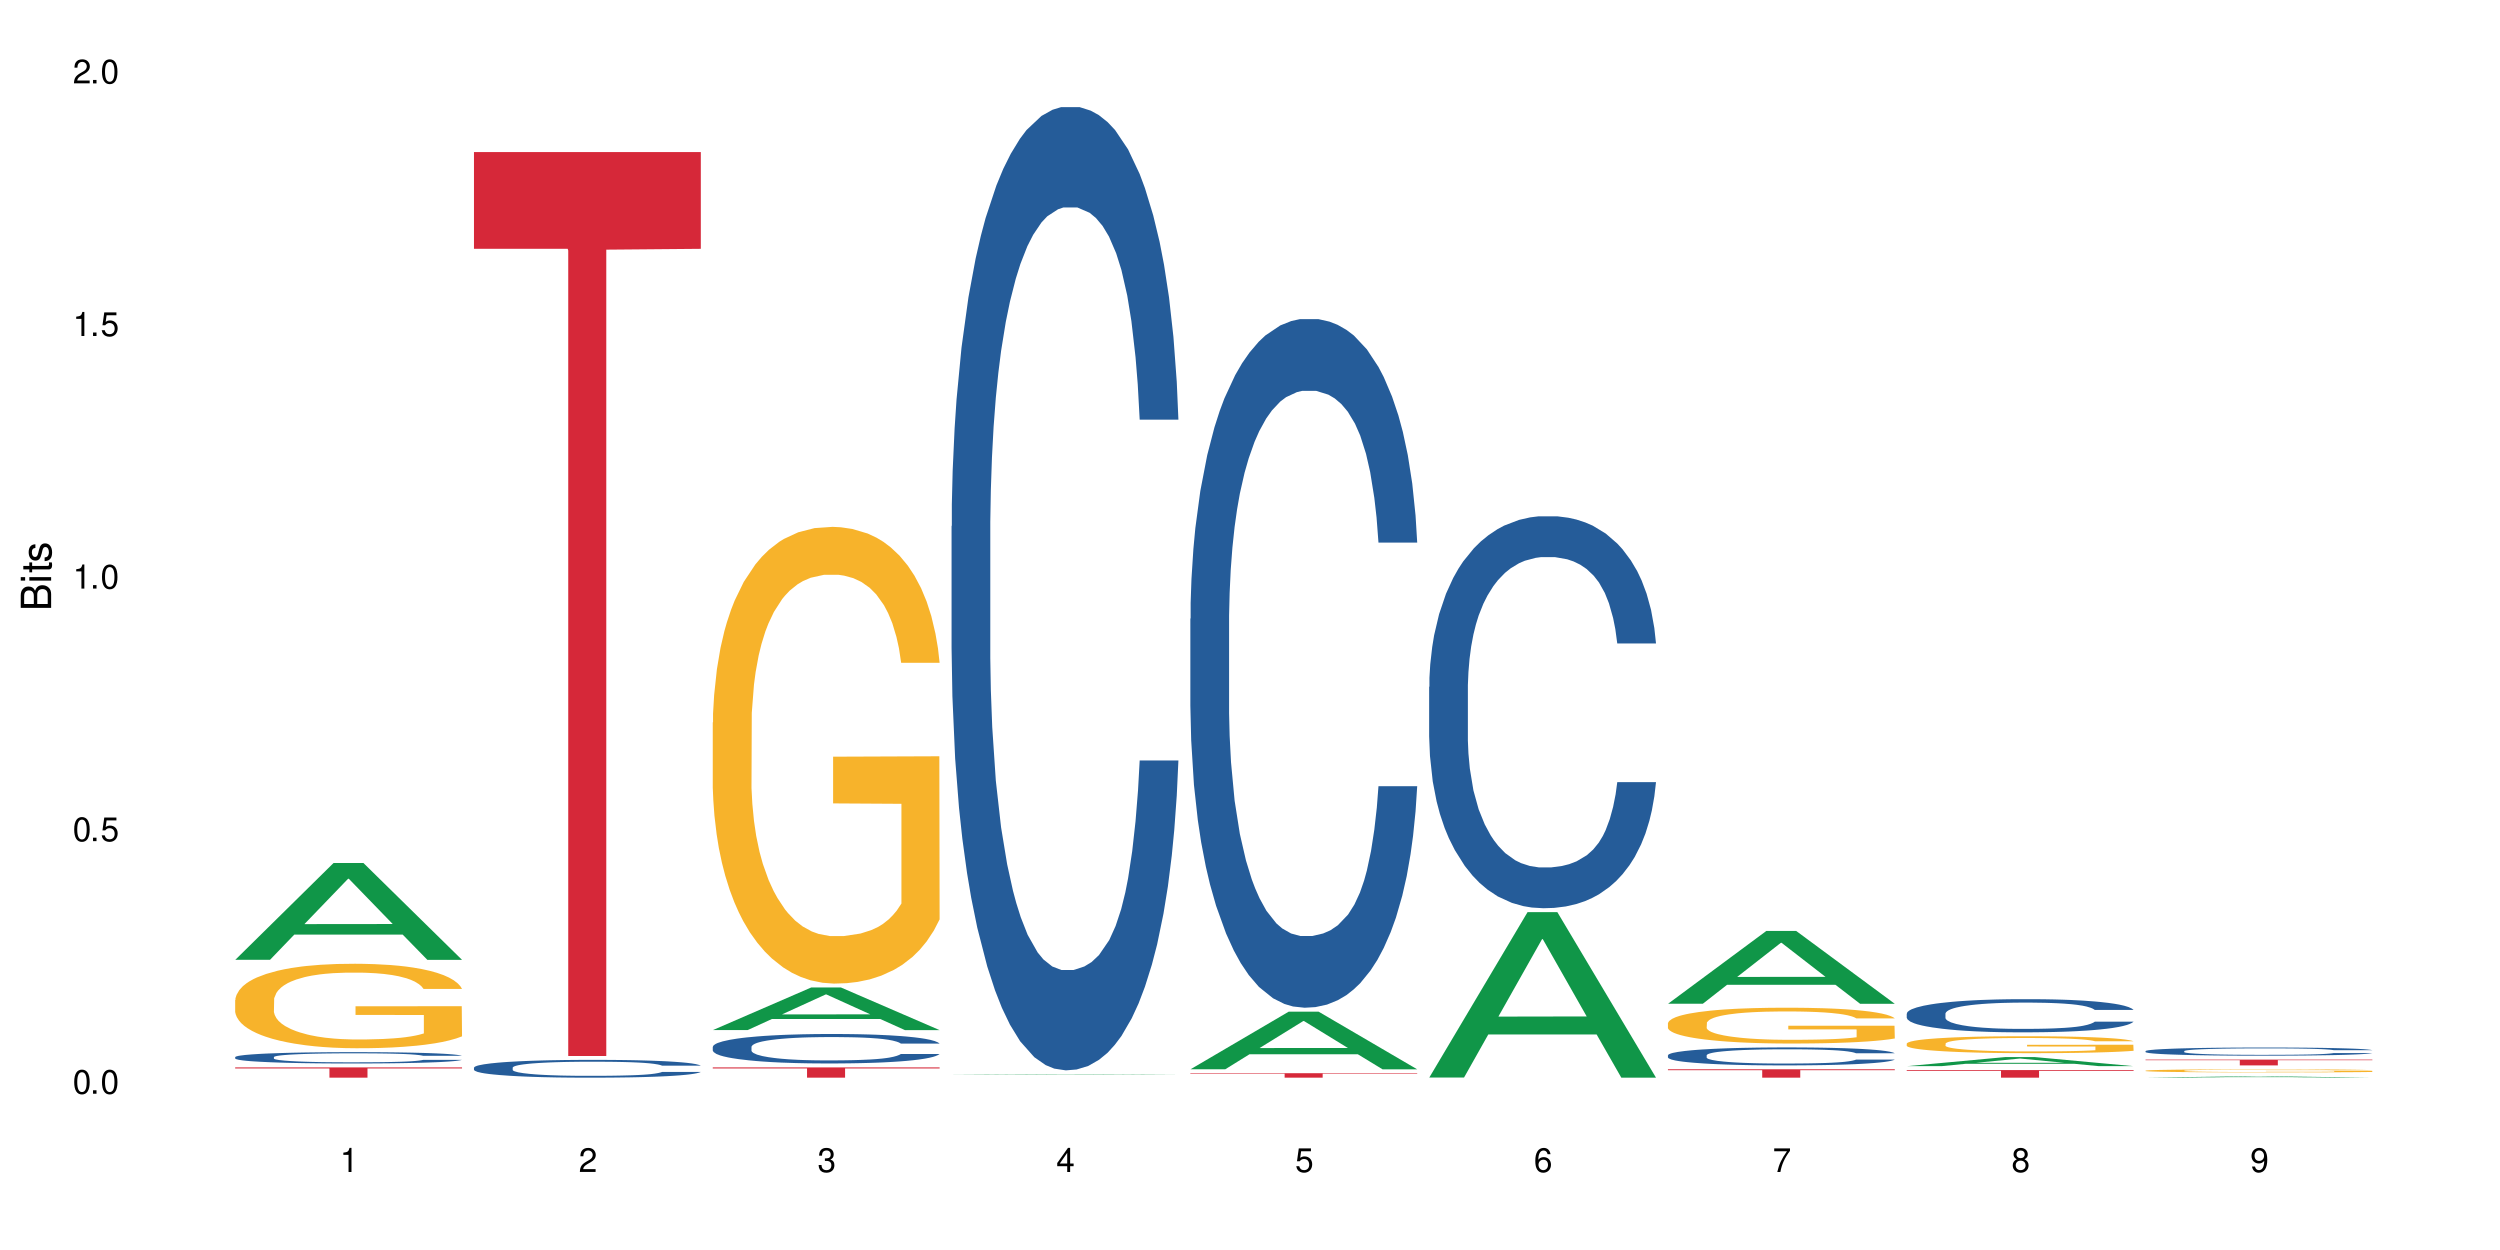 <?xml version="1.0" encoding="UTF-8"?>
<svg xmlns="http://www.w3.org/2000/svg" xmlns:xlink="http://www.w3.org/1999/xlink" width="720" height="360" viewBox="0 0 720 360">
<defs>
<g>
<g id="glyph-0-0">
</g>
<g id="glyph-0-1">
<path d="M 2.641 -6.938 C 2 -6.938 1.422 -6.656 1.078 -6.172 C 0.641 -5.562 0.406 -4.641 0.406 -3.359 C 0.406 -1.016 1.188 0.219 2.641 0.219 C 4.078 0.219 4.859 -1.016 4.859 -3.297 C 4.859 -4.641 4.656 -5.547 4.203 -6.172 C 3.844 -6.656 3.281 -6.938 2.641 -6.938 Z M 2.641 -6.188 C 3.547 -6.188 4 -5.25 4 -3.375 C 4 -1.406 3.562 -0.484 2.625 -0.484 C 1.734 -0.484 1.281 -1.438 1.281 -3.344 C 1.281 -5.25 1.734 -6.188 2.641 -6.188 Z M 2.641 -6.188 "/>
</g>
<g id="glyph-0-2">
<path d="M 1.828 -1 L 0.828 -1 L 0.828 0 L 1.828 0 Z M 1.828 -1 "/>
</g>
<g id="glyph-0-3">
<path d="M 4.562 -6.797 L 1.062 -6.797 L 0.547 -3.094 L 1.328 -3.094 C 1.719 -3.562 2.047 -3.734 2.578 -3.734 C 3.484 -3.734 4.062 -3.109 4.062 -2.094 C 4.062 -1.125 3.484 -0.531 2.578 -0.531 C 1.828 -0.531 1.375 -0.906 1.188 -1.672 L 0.328 -1.672 C 0.453 -1.109 0.547 -0.844 0.75 -0.594 C 1.125 -0.078 1.828 0.219 2.594 0.219 C 3.969 0.219 4.922 -0.781 4.922 -2.219 C 4.922 -3.562 4.031 -4.484 2.719 -4.484 C 2.25 -4.484 1.859 -4.359 1.469 -4.062 L 1.734 -5.969 L 4.562 -5.969 Z M 4.562 -6.797 "/>
</g>
<g id="glyph-0-4">
<path d="M 2.484 -4.938 L 2.484 0 L 3.328 0 L 3.328 -6.938 L 2.766 -6.938 C 2.469 -5.875 2.281 -5.734 0.984 -5.562 L 0.984 -4.938 Z M 2.484 -4.938 "/>
</g>
<g id="glyph-0-5">
<path d="M 4.859 -0.828 L 1.281 -0.828 C 1.359 -1.406 1.672 -1.781 2.5 -2.281 L 3.469 -2.828 C 4.406 -3.344 4.906 -4.062 4.906 -4.906 C 4.906 -5.484 4.672 -6.031 4.266 -6.406 C 3.859 -6.766 3.375 -6.938 2.719 -6.938 C 1.859 -6.938 1.219 -6.625 0.844 -6.031 C 0.609 -5.672 0.5 -5.234 0.484 -4.531 L 1.328 -4.531 C 1.359 -5.016 1.406 -5.281 1.531 -5.516 C 1.75 -5.938 2.188 -6.203 2.703 -6.203 C 3.469 -6.203 4.031 -5.641 4.031 -4.891 C 4.031 -4.344 3.719 -3.859 3.125 -3.516 L 2.234 -3 C 0.812 -2.172 0.406 -1.531 0.328 -0.016 L 4.859 -0.016 Z M 4.859 -0.828 "/>
</g>
<g id="glyph-0-6">
<path d="M 2.125 -3.188 L 2.578 -3.188 C 3.5 -3.188 3.984 -2.766 3.984 -1.922 C 3.984 -1.062 3.469 -0.531 2.594 -0.531 C 1.656 -0.531 1.203 -1 1.156 -2.016 L 0.312 -2.016 C 0.344 -1.453 0.438 -1.094 0.609 -0.781 C 0.953 -0.109 1.625 0.219 2.547 0.219 C 3.953 0.219 4.859 -0.625 4.859 -1.938 C 4.859 -2.828 4.516 -3.297 3.703 -3.594 C 4.344 -3.844 4.656 -4.328 4.656 -5.031 C 4.656 -6.219 3.875 -6.938 2.578 -6.938 C 1.203 -6.938 0.484 -6.172 0.453 -4.703 L 1.297 -4.703 C 1.312 -5.125 1.344 -5.359 1.453 -5.578 C 1.641 -5.969 2.062 -6.203 2.594 -6.203 C 3.344 -6.203 3.797 -5.75 3.797 -5 C 3.797 -4.516 3.609 -4.219 3.25 -4.047 C 3.016 -3.953 2.703 -3.922 2.125 -3.906 Z M 2.125 -3.188 "/>
</g>
<g id="glyph-0-7">
<path d="M 3.141 -1.672 L 3.141 0 L 3.984 0 L 3.984 -1.672 L 4.984 -1.672 L 4.984 -2.438 L 3.984 -2.438 L 3.984 -6.938 L 3.359 -6.938 L 0.266 -2.578 L 0.266 -1.672 Z M 3.141 -2.438 L 1 -2.438 L 3.141 -5.5 Z M 3.141 -2.438 "/>
</g>
<g id="glyph-0-8">
<path d="M 4.781 -5.125 C 4.609 -6.266 3.891 -6.938 2.844 -6.938 C 2.094 -6.938 1.422 -6.578 1.031 -5.953 C 0.594 -5.266 0.406 -4.422 0.406 -3.172 C 0.406 -2 0.578 -1.25 0.984 -0.641 C 1.359 -0.078 1.953 0.219 2.703 0.219 C 3.984 0.219 4.922 -0.75 4.922 -2.094 C 4.922 -3.375 4.062 -4.281 2.844 -4.281 C 2.172 -4.281 1.641 -4.031 1.281 -3.516 C 1.281 -5.234 1.828 -6.188 2.797 -6.188 C 3.391 -6.188 3.797 -5.797 3.938 -5.125 Z M 2.734 -3.531 C 3.547 -3.531 4.062 -2.953 4.062 -2.031 C 4.062 -1.156 3.484 -0.531 2.703 -0.531 C 1.922 -0.531 1.328 -1.188 1.328 -2.078 C 1.328 -2.938 1.906 -3.531 2.734 -3.531 Z M 2.734 -3.531 "/>
</g>
<g id="glyph-0-9">
<path d="M 4.984 -6.797 L 0.438 -6.797 L 0.438 -5.969 L 4.109 -5.969 C 2.5 -3.656 1.828 -2.234 1.328 0 L 2.219 0 C 2.594 -2.172 3.453 -4.047 4.984 -6.094 Z M 4.984 -6.797 "/>
</g>
<g id="glyph-0-10">
<path d="M 3.75 -3.656 C 4.469 -4.094 4.688 -4.438 4.688 -5.078 C 4.688 -6.172 3.844 -6.938 2.641 -6.938 C 1.438 -6.938 0.594 -6.172 0.594 -5.094 C 0.594 -4.438 0.812 -4.094 1.516 -3.656 C 0.734 -3.266 0.359 -2.703 0.359 -1.922 C 0.359 -0.656 1.281 0.219 2.641 0.219 C 3.984 0.219 4.922 -0.656 4.922 -1.922 C 4.922 -2.703 4.531 -3.266 3.75 -3.656 Z M 2.641 -6.188 C 3.359 -6.188 3.812 -5.75 3.812 -5.062 C 3.812 -4.406 3.344 -3.984 2.641 -3.984 C 1.922 -3.984 1.453 -4.406 1.453 -5.078 C 1.453 -5.75 1.922 -6.188 2.641 -6.188 Z M 2.641 -3.266 C 3.484 -3.266 4.062 -2.719 4.062 -1.906 C 4.062 -1.078 3.484 -0.531 2.625 -0.531 C 1.797 -0.531 1.219 -1.094 1.219 -1.906 C 1.219 -2.719 1.781 -3.266 2.641 -3.266 Z M 2.641 -3.266 "/>
</g>
<g id="glyph-0-11">
<path d="M 0.516 -1.578 C 0.672 -0.453 1.406 0.219 2.438 0.219 C 3.188 0.219 3.859 -0.141 4.266 -0.766 C 4.688 -1.453 4.891 -2.297 4.891 -3.547 C 4.891 -4.719 4.703 -5.453 4.312 -6.078 C 3.938 -6.641 3.344 -6.938 2.594 -6.938 C 1.297 -6.938 0.359 -5.969 0.359 -4.625 C 0.359 -3.344 1.234 -2.453 2.453 -2.453 C 3.094 -2.453 3.578 -2.672 4.016 -3.203 C 4 -1.484 3.469 -0.531 2.5 -0.531 C 1.906 -0.531 1.484 -0.906 1.359 -1.578 Z M 2.578 -6.203 C 3.375 -6.203 3.969 -5.531 3.969 -4.641 C 3.969 -3.797 3.391 -3.188 2.547 -3.188 C 1.734 -3.188 1.234 -3.766 1.234 -4.688 C 1.234 -5.562 1.797 -6.203 2.578 -6.203 Z M 2.578 -6.203 "/>
</g>
<g id="glyph-1-0">
</g>
<g id="glyph-1-1">
<path d="M 0 -0.953 L 0 -4.891 C 0 -5.719 -0.234 -6.344 -0.734 -6.797 C -1.188 -7.234 -1.812 -7.469 -2.5 -7.469 C -3.547 -7.469 -4.188 -7 -4.625 -5.875 C -4.984 -6.688 -5.625 -7.094 -6.531 -7.094 C -7.172 -7.094 -7.734 -6.859 -8.141 -6.391 C -8.562 -5.922 -8.75 -5.344 -8.75 -4.5 L -8.75 -0.953 Z M -4.984 -2.062 L -7.766 -2.062 L -7.766 -4.219 C -7.766 -4.844 -7.688 -5.203 -7.453 -5.5 C -7.219 -5.812 -6.859 -5.969 -6.375 -5.969 C -5.891 -5.969 -5.531 -5.812 -5.297 -5.5 C -5.062 -5.203 -4.984 -4.844 -4.984 -4.219 Z M -0.984 -2.062 L -4 -2.062 L -4 -4.781 C -4 -5.766 -3.438 -6.359 -2.484 -6.359 C -1.547 -6.359 -0.984 -5.766 -0.984 -4.781 Z M -0.984 -2.062 "/>
</g>
<g id="glyph-1-2">
<path d="M -6.281 -1.797 L -6.281 -0.797 L 0 -0.797 L 0 -1.797 Z M -8.75 -1.797 L -8.75 -0.797 L -7.484 -0.797 L -7.484 -1.797 Z M -8.75 -1.797 "/>
</g>
<g id="glyph-1-3">
<path d="M -6.281 -3.047 L -6.281 -2.016 L -8.016 -2.016 L -8.016 -1.016 L -6.281 -1.016 L -6.281 -0.172 L -5.469 -0.172 L -5.469 -1.016 L -0.719 -1.016 C -0.078 -1.016 0.281 -1.453 0.281 -2.234 C 0.281 -2.5 0.25 -2.719 0.188 -3.047 L -0.641 -3.047 C -0.609 -2.906 -0.594 -2.766 -0.594 -2.562 C -0.594 -2.141 -0.719 -2.016 -1.156 -2.016 L -5.469 -2.016 L -5.469 -3.047 Z M -6.281 -3.047 "/>
</g>
<g id="glyph-1-4">
<path d="M -4.531 -5.25 C -5.766 -5.25 -6.469 -4.422 -6.469 -2.969 C -6.469 -1.516 -5.719 -0.562 -4.547 -0.562 C -3.562 -0.562 -3.094 -1.062 -2.734 -2.562 L -2.516 -3.484 C -2.344 -4.188 -2.094 -4.469 -1.641 -4.469 C -1.047 -4.469 -0.641 -3.875 -0.641 -3 C -0.641 -2.453 -0.797 -2 -1.062 -1.75 C -1.25 -1.594 -1.422 -1.531 -1.875 -1.469 L -1.875 -0.406 C -0.422 -0.453 0.281 -1.266 0.281 -2.922 C 0.281 -4.5 -0.5 -5.516 -1.719 -5.516 C -2.656 -5.516 -3.172 -4.984 -3.469 -3.734 L -3.703 -2.766 C -3.891 -1.953 -4.156 -1.609 -4.594 -1.609 C -5.188 -1.609 -5.547 -2.125 -5.547 -2.938 C -5.547 -3.75 -5.203 -4.172 -4.531 -4.203 Z M -4.531 -5.25 "/>
</g>
</g>
</defs>
<rect x="-72" y="-36" width="864" height="432" fill="rgb(100%, 100%, 100%)" fill-opacity="1"/>
<path fill-rule="nonzero" fill="rgb(6.275%, 58.824%, 28.235%)" fill-opacity="1" d="M 67.73 276.414 L 67.801 276.391 L 96.07 248.535 L 104.656 248.535 L 133.066 276.441 L 123.082 276.441 L 115.965 269.156 L 84.762 269.156 L 77.781 276.414 L 67.73 276.414 L 87.766 266.145 L 113.102 266.117 L 100.469 253.094 L 100.328 253.066 L 100.188 253.145 L 87.695 266.117 L 87.766 266.145 Z M 67.73 276.414 "/>
<path fill-rule="nonzero" fill="rgb(14.51%, 36.078%, 60%)" fill-opacity="1" d="M 67.73 304.441 L 67.812 304.438 L 67.812 304.367 L 68.051 304.254 L 68.605 304.109 L 69.164 304.012 L 70.598 303.832 L 72.59 303.664 L 74.664 303.531 L 76.176 303.453 L 77.531 303.395 L 80.637 303.285 L 82.629 303.227 L 84.781 303.176 L 87.41 303.125 L 89.324 303.098 L 93.625 303.047 L 96.812 303.027 L 99.281 303.02 L 104.621 303.02 L 107.809 303.031 L 110.117 303.047 L 112.668 303.07 L 114.82 303.098 L 118.562 303.164 L 121.91 303.246 L 123.426 303.293 L 125.816 303.387 L 127.648 303.477 L 128.922 303.555 L 130.355 303.664 L 131.629 303.797 L 132.586 303.949 L 133.066 304.078 L 121.91 304.078 L 121.352 303.961 L 120.715 303.867 L 119.52 303.746 L 118.324 303.656 L 116.652 303.57 L 115.137 303.516 L 113.066 303.457 L 111.234 303.422 L 109.32 303.395 L 107.488 303.379 L 103.984 303.359 L 99.922 303.359 L 98.406 303.363 L 95.297 303.391 L 93.625 303.41 L 91.234 303.453 L 89.562 303.492 L 87.57 303.551 L 86.215 303.602 L 84.543 303.68 L 83.348 303.746 L 81.992 303.848 L 81.195 303.922 L 80.48 304.004 L 79.84 304.102 L 79.363 304.207 L 79.043 304.316 L 78.887 304.426 L 78.887 304.887 L 79.043 304.996 L 79.441 305.121 L 80.48 305.305 L 81.992 305.461 L 83.746 305.586 L 85.418 305.676 L 86.375 305.719 L 87.648 305.766 L 89.641 305.824 L 92.512 305.887 L 94.184 305.91 L 96.734 305.934 L 99.363 305.945 L 102.867 305.945 L 105.977 305.934 L 108.047 305.918 L 110.199 305.895 L 113.145 305.844 L 114.98 305.797 L 116.57 305.738 L 117.766 305.684 L 118.562 305.633 L 119.758 305.543 L 120.715 305.441 L 121.434 305.336 L 121.91 305.234 L 133.066 305.234 L 132.586 305.355 L 131.871 305.469 L 131.152 305.559 L 130.039 305.66 L 128.762 305.754 L 126.93 305.859 L 125.418 305.926 L 123.426 306 L 121.59 306.059 L 119.602 306.109 L 116.652 306.168 L 114.738 306.199 L 112.668 306.227 L 110.199 306.25 L 107.09 306.27 L 103.746 306.281 L 100.637 306.285 L 97.289 306.281 L 94.82 306.266 L 91.555 306.242 L 87.492 306.188 L 84.543 306.129 L 82.23 306.074 L 80.238 306.012 L 78.008 305.934 L 75.141 305.801 L 73.387 305.699 L 72.191 305.617 L 70.84 305.5 L 69.883 305.395 L 68.766 305.227 L 67.969 305.016 L 67.73 304.852 Z M 67.73 304.441 "/>
<path fill-rule="nonzero" fill="rgb(96.863%, 70.196%, 16.863%)" fill-opacity="1" d="M 67.73 287.984 L 67.812 287.965 L 67.812 287.52 L 68.129 286.52 L 68.926 285.141 L 69.961 284.008 L 71.078 283.121 L 71.793 282.652 L 72.988 281.984 L 74.023 281.496 L 76.656 280.496 L 80 279.562 L 81.832 279.164 L 83.906 278.785 L 86.852 278.363 L 88.207 278.207 L 92.352 277.852 L 97.051 277.629 L 102.23 277.562 L 104.621 277.586 L 107.887 277.676 L 112.348 277.918 L 114.898 278.141 L 116.891 278.363 L 118.961 278.652 L 121.512 279.098 L 123.902 279.629 L 125.816 280.164 L 127.727 280.832 L 129.32 281.543 L 130.676 282.32 L 131.871 283.254 L 132.586 284.031 L 133.066 284.809 L 121.988 284.809 L 121.352 284.031 L 120.637 283.43 L 119.441 282.695 L 118.246 282.164 L 117.051 281.742 L 114.82 281.164 L 112.906 280.809 L 110.516 280.496 L 108.207 280.297 L 105.578 280.164 L 103.984 280.121 L 99.762 280.121 L 95.938 280.273 L 93.707 280.453 L 92.113 280.629 L 89.879 280.965 L 88.527 281.23 L 87.73 281.41 L 85.34 282.098 L 83.746 282.719 L 82.871 283.141 L 81.754 283.809 L 80.957 284.41 L 80.082 285.297 L 79.602 285.965 L 78.965 287.477 L 78.887 291.473 L 79.125 292.32 L 79.602 293.23 L 80.238 294.031 L 81.195 294.875 L 82.152 295.52 L 83.824 296.387 L 85.258 296.965 L 86.375 297.34 L 88.527 297.941 L 89.402 298.141 L 91.473 298.539 L 93.625 298.852 L 96.254 299.117 L 98.246 299.25 L 101.434 299.363 L 105.496 299.363 L 110.277 299.23 L 113.305 299.051 L 115.379 298.875 L 116.73 298.719 L 118.406 298.473 L 119.602 298.254 L 120.715 298.008 L 122.07 297.629 L 122.07 292.32 L 102.391 292.297 L 102.391 289.809 L 132.984 289.785 L 133.066 298.473 L 131.391 299.074 L 129.32 299.652 L 127.328 300.098 L 125.258 300.473 L 122.309 300.895 L 119.918 301.164 L 116.254 301.473 L 112.906 301.676 L 109.402 301.809 L 106.293 301.875 L 102.629 301.895 L 99.363 301.852 L 95.855 301.719 L 93.066 301.539 L 90.52 301.32 L 87.969 301.031 L 84.781 300.562 L 82.711 300.184 L 80.559 299.719 L 78.406 299.164 L 76.496 298.562 L 75.219 298.098 L 73.945 297.562 L 72.59 296.898 L 71.316 296.141 L 70.359 295.453 L 69.484 294.676 L 68.848 293.941 L 68.211 292.941 L 67.891 292.141 L 67.73 291.453 Z M 67.73 287.984 "/>
<path fill-rule="nonzero" fill="rgb(83.922%, 15.686%, 22.353%)" fill-opacity="1" d="M 67.73 307.406 L 133.066 307.406 L 133.066 307.727 L 105.836 307.727 L 105.836 310.375 L 94.879 310.375 L 94.879 307.73 L 94.723 307.727 L 67.73 307.727 Z M 67.73 307.406 "/>
<path fill-rule="nonzero" fill="rgb(14.51%, 36.078%, 60%)" fill-opacity="1" d="M 136.504 307.477 L 136.582 307.469 L 136.582 307.359 L 136.824 307.18 L 137.379 306.953 L 137.938 306.801 L 139.371 306.523 L 141.363 306.254 L 143.434 306.051 L 144.949 305.926 L 146.305 305.832 L 149.41 305.66 L 151.402 305.57 L 153.555 305.492 L 156.184 305.41 L 158.098 305.363 L 162.398 305.289 L 165.586 305.258 L 168.055 305.242 L 173.395 305.242 L 176.582 305.262 L 178.891 305.285 L 181.441 305.32 L 183.594 305.363 L 187.336 305.469 L 190.684 305.598 L 192.195 305.672 L 194.586 305.82 L 196.418 305.961 L 197.695 306.082 L 199.129 306.254 L 200.402 306.465 L 201.359 306.707 L 201.836 306.906 L 190.684 306.906 L 190.125 306.719 L 189.488 306.574 L 188.293 306.383 L 187.098 306.246 L 185.426 306.109 L 183.91 306.02 L 181.84 305.93 L 180.008 305.875 L 178.094 305.832 L 176.262 305.805 L 172.758 305.777 L 168.691 305.777 L 167.18 305.785 L 164.07 305.824 L 162.398 305.855 L 160.008 305.922 L 158.336 305.984 L 156.344 306.078 L 154.988 306.156 L 153.316 306.277 L 152.121 306.387 L 150.766 306.543 L 149.969 306.66 L 149.25 306.789 L 148.613 306.945 L 148.137 307.109 L 147.816 307.281 L 147.66 307.453 L 147.66 308.18 L 147.816 308.348 L 148.215 308.543 L 149.25 308.832 L 150.766 309.078 L 152.52 309.277 L 154.191 309.418 L 155.148 309.484 L 156.422 309.559 L 158.414 309.652 L 161.281 309.746 L 162.957 309.781 L 165.504 309.82 L 168.137 309.84 L 171.641 309.84 L 174.746 309.82 L 176.82 309.797 L 178.973 309.758 L 181.918 309.68 L 183.75 309.605 L 185.344 309.516 L 186.539 309.426 L 187.336 309.352 L 188.531 309.207 L 189.488 309.047 L 190.203 308.883 L 190.684 308.723 L 201.836 308.723 L 201.359 308.91 L 200.645 309.094 L 199.926 309.23 L 198.809 309.395 L 197.535 309.539 L 195.703 309.703 L 194.188 309.812 L 192.195 309.93 L 190.363 310.016 L 188.371 310.098 L 185.426 310.191 L 183.512 310.238 L 181.441 310.281 L 178.973 310.316 L 175.863 310.352 L 172.516 310.367 L 169.41 310.375 L 166.062 310.363 L 163.594 310.344 L 160.328 310.305 L 156.262 310.219 L 153.316 310.129 L 151.004 310.039 L 149.012 309.945 L 146.781 309.82 L 143.914 309.613 L 142.16 309.453 L 140.965 309.324 L 139.609 309.141 L 138.656 308.977 L 137.539 308.715 L 136.742 308.379 L 136.504 308.121 Z M 136.504 307.477 "/>
<path fill-rule="nonzero" fill="rgb(83.922%, 15.686%, 22.353%)" fill-opacity="1" d="M 136.504 43.793 L 201.836 43.793 L 201.836 71.66 L 174.609 71.902 L 174.609 304.121 L 163.652 304.121 L 163.652 72.148 L 163.496 71.66 L 136.504 71.66 Z M 136.504 43.793 "/>
<path fill-rule="nonzero" fill="rgb(6.275%, 58.824%, 28.235%)" fill-opacity="1" d="M 205.277 296.664 L 205.348 296.652 L 233.617 284.398 L 242.203 284.398 L 270.609 296.676 L 260.629 296.676 L 253.508 293.473 L 222.309 293.473 L 215.328 296.664 L 205.277 296.664 L 225.309 292.145 L 250.648 292.133 L 238.012 286.406 L 237.875 286.395 L 237.734 286.43 L 225.238 292.133 L 225.309 292.145 Z M 205.277 296.664 "/>
<path fill-rule="nonzero" fill="rgb(14.51%, 36.078%, 60%)" fill-opacity="1" d="M 205.277 301.488 L 205.355 301.48 L 205.355 301.293 L 205.594 301 L 206.152 300.629 L 206.711 300.371 L 208.145 299.914 L 210.137 299.473 L 212.207 299.133 L 213.723 298.93 L 215.078 298.773 L 218.184 298.488 L 220.176 298.34 L 222.328 298.211 L 224.957 298.078 L 226.867 298 L 231.172 297.875 L 234.359 297.82 L 236.828 297.797 L 242.168 297.797 L 245.352 297.828 L 247.664 297.867 L 250.215 297.93 L 252.363 298 L 256.109 298.172 L 259.457 298.387 L 260.969 298.512 L 263.359 298.75 L 265.191 298.984 L 266.469 299.188 L 267.902 299.473 L 269.176 299.82 L 270.133 300.215 L 270.609 300.551 L 259.457 300.551 L 258.898 300.238 L 258.262 300 L 257.066 299.684 L 255.871 299.457 L 254.195 299.23 L 252.684 299.086 L 250.613 298.938 L 248.777 298.844 L 246.867 298.773 L 245.035 298.73 L 241.527 298.684 L 237.465 298.684 L 235.953 298.699 L 232.844 298.758 L 231.172 298.812 L 228.781 298.922 L 227.109 299.023 L 225.117 299.18 L 223.762 299.309 L 222.09 299.512 L 220.895 299.691 L 219.539 299.945 L 218.742 300.141 L 218.023 300.355 L 217.387 300.613 L 216.91 300.883 L 216.59 301.172 L 216.43 301.449 L 216.43 302.652 L 216.59 302.93 L 216.988 303.254 L 218.023 303.727 L 219.539 304.141 L 221.293 304.465 L 222.965 304.695 L 223.922 304.805 L 225.195 304.93 L 227.188 305.086 L 230.055 305.238 L 231.73 305.301 L 234.277 305.363 L 236.906 305.395 L 240.414 305.395 L 243.52 305.363 L 245.594 305.324 L 247.742 305.262 L 250.691 305.129 L 252.523 305.008 L 254.117 304.859 L 255.312 304.711 L 256.109 304.59 L 257.305 304.348 L 258.262 304.086 L 258.977 303.812 L 259.457 303.551 L 270.609 303.551 L 270.133 303.859 L 269.414 304.16 L 268.699 304.387 L 267.582 304.656 L 266.309 304.898 L 264.477 305.168 L 262.961 305.348 L 260.969 305.543 L 259.137 305.688 L 257.145 305.82 L 254.195 305.977 L 252.285 306.055 L 250.215 306.121 L 247.742 306.184 L 244.637 306.238 L 241.289 306.27 L 238.184 306.277 L 234.836 306.262 L 232.367 306.23 L 229.098 306.16 L 225.035 306.023 L 222.09 305.875 L 219.777 305.727 L 217.785 305.574 L 215.555 305.363 L 212.688 305.023 L 210.934 304.758 L 209.738 304.543 L 208.383 304.238 L 207.426 303.969 L 206.312 303.535 L 205.516 302.984 L 205.277 302.559 Z M 205.277 301.488 "/>
<path fill-rule="nonzero" fill="rgb(96.863%, 70.196%, 16.863%)" fill-opacity="1" d="M 205.277 208.074 L 205.355 207.953 L 205.355 205.551 L 205.676 200.145 L 206.473 192.699 L 207.508 186.57 L 208.621 181.766 L 209.34 179.242 L 210.535 175.641 L 211.57 172.996 L 214.199 167.59 L 217.547 162.547 L 219.379 160.383 L 221.449 158.34 L 224.398 156.059 L 225.754 155.219 L 229.895 153.297 L 234.598 152.094 L 239.777 151.734 L 242.168 151.855 L 245.434 152.336 L 249.895 153.656 L 252.445 154.855 L 254.438 156.059 L 256.508 157.621 L 259.059 160.023 L 261.449 162.906 L 263.359 165.789 L 265.273 169.395 L 266.867 173.238 L 268.219 177.441 L 269.414 182.488 L 270.133 186.691 L 270.609 190.895 L 259.535 190.895 L 258.898 186.691 L 258.18 183.449 L 256.984 179.484 L 255.789 176.602 L 254.594 174.316 L 252.363 171.195 L 250.453 169.273 L 248.062 167.59 L 245.75 166.508 L 243.121 165.789 L 241.527 165.547 L 237.305 165.547 L 233.48 166.391 L 231.25 167.352 L 229.656 168.312 L 227.426 170.113 L 226.07 171.555 L 225.273 172.516 L 222.883 176.238 L 221.293 179.605 L 220.414 181.887 L 219.301 185.492 L 218.504 188.734 L 217.625 193.539 L 217.148 197.145 L 216.512 205.312 L 216.43 226.934 L 216.672 231.5 L 217.148 236.426 L 217.785 240.75 L 218.742 245.316 L 219.699 248.801 L 221.371 253.484 L 222.805 256.609 L 223.922 258.648 L 226.07 261.895 L 226.949 262.973 L 229.02 265.137 L 231.172 266.82 L 233.801 268.262 L 235.793 268.98 L 238.98 269.582 L 243.043 269.582 L 247.824 268.859 L 250.852 267.898 L 252.922 266.938 L 254.277 266.098 L 255.949 264.777 L 257.145 263.574 L 258.262 262.254 L 259.613 260.211 L 259.613 231.5 L 239.934 231.379 L 239.934 217.926 L 270.531 217.805 L 270.609 264.777 L 268.938 268.02 L 266.867 271.145 L 264.875 273.547 L 262.801 275.59 L 259.855 277.871 L 257.465 279.312 L 253.801 280.992 L 250.453 282.074 L 246.945 282.797 L 243.84 283.156 L 240.176 283.277 L 236.906 283.035 L 233.402 282.316 L 230.613 281.355 L 228.062 280.152 L 225.516 278.59 L 222.328 276.07 L 220.254 274.027 L 218.105 271.504 L 215.953 268.5 L 214.039 265.258 L 212.766 262.734 L 211.492 259.852 L 210.137 256.246 L 208.863 252.164 L 207.906 248.438 L 207.027 244.234 L 206.391 240.27 L 205.754 234.863 L 205.438 230.539 L 205.277 226.816 Z M 205.277 208.074 "/>
<path fill-rule="nonzero" fill="rgb(83.922%, 15.686%, 22.353%)" fill-opacity="1" d="M 205.277 307.402 L 270.609 307.402 L 270.609 307.719 L 243.383 307.723 L 243.383 310.375 L 232.426 310.375 L 232.426 307.723 L 232.266 307.719 L 205.277 307.719 Z M 205.277 307.402 "/>
<path fill-rule="nonzero" fill="rgb(6.275%, 58.824%, 28.235%)" fill-opacity="1" d="M 274.051 309.578 L 274.117 309.574 L 302.387 309.391 L 310.973 309.391 L 339.383 309.578 L 329.402 309.578 L 322.281 309.527 L 291.082 309.527 L 284.102 309.578 L 274.051 309.578 L 294.082 309.508 L 319.422 309.508 L 306.785 309.418 L 306.645 309.418 L 306.508 309.422 L 294.012 309.508 L 294.082 309.508 Z M 274.051 309.578 "/>
<path fill-rule="nonzero" fill="rgb(14.51%, 36.078%, 60%)" fill-opacity="1" d="M 274.051 151.555 L 274.129 151.301 L 274.129 145.215 L 274.367 135.578 L 274.926 123.406 L 275.484 115.039 L 276.918 100.078 L 278.91 85.625 L 280.98 74.465 L 282.496 67.871 L 283.848 62.801 L 286.957 53.418 L 288.949 48.602 L 291.102 44.289 L 293.73 39.98 L 295.641 37.441 L 299.945 33.387 L 303.129 31.609 L 305.602 30.852 L 310.938 30.852 L 314.125 31.863 L 316.438 33.133 L 318.984 35.16 L 321.137 37.441 L 324.883 43.023 L 328.23 50.121 L 329.742 54.18 L 332.133 62.039 L 333.965 69.648 L 335.238 76.242 L 336.676 85.625 L 337.949 97.035 L 338.906 109.969 L 339.383 120.871 L 328.23 120.871 L 327.672 110.727 L 327.035 102.867 L 325.84 92.469 L 324.645 85.117 L 322.969 77.762 L 321.457 72.945 L 319.383 68.125 L 317.551 65.082 L 315.641 62.801 L 313.809 61.281 L 310.301 59.758 L 306.238 59.758 L 304.723 60.266 L 301.617 62.293 L 299.945 64.07 L 297.555 67.621 L 295.879 70.914 L 293.887 75.988 L 292.535 80.297 L 290.859 86.891 L 289.664 92.723 L 288.312 101.09 L 287.516 107.43 L 286.797 114.531 L 286.16 122.898 L 285.684 131.773 L 285.363 141.156 L 285.203 150.285 L 285.203 189.59 L 285.363 198.719 L 285.762 209.371 L 286.797 224.84 L 288.312 238.277 L 290.062 248.93 L 291.738 256.535 L 292.691 260.086 L 293.969 264.145 L 295.961 269.215 L 298.828 274.285 L 300.5 276.316 L 303.051 278.344 L 305.68 279.359 L 309.188 279.359 L 312.293 278.344 L 314.363 277.078 L 316.516 275.047 L 319.465 270.738 L 321.297 266.68 L 322.891 261.863 L 324.086 257.043 L 324.883 252.984 L 326.078 245.125 L 327.035 236.504 L 327.75 227.629 L 328.23 219.008 L 339.383 219.008 L 338.906 229.148 L 338.188 239.039 L 337.473 246.395 L 336.355 255.27 L 335.082 263.129 L 333.25 272.004 L 331.734 277.836 L 329.742 284.176 L 327.91 288.996 L 325.918 293.305 L 322.969 298.379 L 321.059 300.914 L 318.984 303.195 L 316.516 305.223 L 313.41 307 L 310.062 308.012 L 306.957 308.266 L 303.609 307.758 L 301.141 306.746 L 297.871 304.465 L 293.809 299.898 L 290.859 295.082 L 288.551 290.262 L 286.559 285.191 L 284.328 278.344 L 281.457 267.188 L 279.707 258.566 L 278.512 251.465 L 277.156 241.574 L 276.199 232.699 L 275.086 218.5 L 274.289 200.496 L 274.051 186.547 Z M 274.051 151.555 "/>
<path fill-rule="nonzero" fill="rgb(6.275%, 58.824%, 28.235%)" fill-opacity="1" d="M 342.82 307.953 L 342.891 307.938 L 371.16 291.352 L 379.746 291.352 L 408.156 307.969 L 398.176 307.969 L 391.055 303.629 L 359.852 303.629 L 352.875 307.953 L 342.82 307.953 L 362.855 301.836 L 388.191 301.82 L 375.559 294.066 L 375.418 294.051 L 375.281 294.098 L 362.785 301.82 L 362.855 301.836 Z M 342.82 307.953 "/>
<path fill-rule="nonzero" fill="rgb(14.51%, 36.078%, 60%)" fill-opacity="1" d="M 342.82 178.199 L 342.902 178.016 L 342.902 173.668 L 343.141 166.777 L 343.699 158.074 L 344.258 152.094 L 345.691 141.398 L 347.684 131.066 L 349.754 123.09 L 351.266 118.375 L 352.621 114.75 L 355.73 108.043 L 357.723 104.598 L 359.871 101.516 L 362.5 98.434 L 364.414 96.621 L 368.715 93.723 L 371.902 92.453 L 374.375 91.91 L 379.711 91.91 L 382.898 92.633 L 385.211 93.539 L 387.758 94.992 L 389.91 96.621 L 393.656 100.609 L 397 105.688 L 398.516 108.586 L 400.906 114.207 L 402.738 119.645 L 404.012 124.359 L 405.445 131.066 L 406.723 139.223 L 407.68 148.469 L 408.156 156.262 L 397 156.262 L 396.445 149.012 L 395.805 143.391 L 394.609 135.961 L 393.414 130.703 L 391.742 125.445 L 390.23 122 L 388.156 118.559 L 386.324 116.383 L 384.414 114.75 L 382.578 113.664 L 379.074 112.574 L 375.012 112.574 L 373.496 112.938 L 370.391 114.387 L 368.715 115.656 L 366.324 118.195 L 364.652 120.551 L 362.66 124.176 L 361.305 127.258 L 359.633 131.973 L 358.438 136.141 L 357.082 142.125 L 356.285 146.656 L 355.57 151.73 L 354.934 157.715 L 354.453 164.059 L 354.137 170.766 L 353.977 177.293 L 353.977 205.391 L 354.137 211.918 L 354.535 219.531 L 355.57 230.59 L 357.082 240.195 L 358.836 247.809 L 360.508 253.25 L 361.465 255.785 L 362.742 258.688 L 364.734 262.312 L 367.602 265.938 L 369.273 267.387 L 371.824 268.84 L 374.453 269.562 L 377.957 269.562 L 381.066 268.84 L 383.137 267.934 L 385.289 266.48 L 388.238 263.398 L 390.07 260.5 L 391.664 257.055 L 392.859 253.609 L 393.656 250.711 L 394.852 245.09 L 395.805 238.926 L 396.523 232.582 L 397 226.418 L 408.156 226.418 L 407.68 233.672 L 406.961 240.738 L 406.242 245.996 L 405.129 252.344 L 403.852 257.961 L 402.02 264.305 L 400.508 268.477 L 398.516 273.008 L 396.684 276.453 L 394.691 279.535 L 391.742 283.16 L 389.832 284.973 L 387.758 286.605 L 385.289 288.055 L 382.18 289.324 L 378.836 290.047 L 375.727 290.23 L 372.383 289.867 L 369.91 289.141 L 366.645 287.512 L 362.582 284.246 L 359.633 280.805 L 357.324 277.359 L 355.332 273.734 L 353.102 268.84 L 350.23 260.863 L 348.48 254.699 L 347.285 249.621 L 345.93 242.555 L 344.973 236.207 L 343.859 226.055 L 343.062 213.184 L 342.82 203.215 Z M 342.82 178.199 "/>
<path fill-rule="nonzero" fill="rgb(83.922%, 15.686%, 22.353%)" fill-opacity="1" d="M 342.82 309.09 L 408.156 309.09 L 408.156 309.227 L 380.926 309.23 L 380.926 310.375 L 369.973 310.375 L 369.973 309.23 L 369.812 309.227 L 342.82 309.227 Z M 342.82 309.09 "/>
<path fill-rule="nonzero" fill="rgb(6.275%, 58.824%, 28.235%)" fill-opacity="1" d="M 411.594 310.328 L 411.664 310.285 L 439.934 262.699 L 448.52 262.699 L 476.93 310.375 L 466.945 310.375 L 459.828 297.93 L 428.625 297.93 L 421.645 310.328 L 411.594 310.328 L 431.629 292.781 L 456.965 292.734 L 444.332 270.488 L 444.191 270.441 L 444.051 270.578 L 431.559 292.734 L 431.629 292.781 Z M 411.594 310.328 "/>
<path fill-rule="nonzero" fill="rgb(14.51%, 36.078%, 60%)" fill-opacity="1" d="M 411.594 197.809 L 411.676 197.707 L 411.676 195.23 L 411.914 191.309 L 412.473 186.355 L 413.027 182.949 L 414.461 176.863 L 416.453 170.98 L 418.527 166.441 L 420.039 163.758 L 421.395 161.695 L 424.5 157.875 L 426.492 155.918 L 428.645 154.164 L 431.273 152.406 L 433.188 151.375 L 437.488 149.727 L 440.676 149.004 L 443.145 148.695 L 448.484 148.695 L 451.672 149.105 L 453.98 149.621 L 456.531 150.449 L 458.684 151.375 L 462.426 153.645 L 465.773 156.535 L 467.289 158.188 L 469.68 161.387 L 471.512 164.48 L 472.785 167.164 L 474.219 170.98 L 475.496 175.625 L 476.449 180.887 L 476.93 185.324 L 465.773 185.324 L 465.215 181.195 L 464.578 177.996 L 463.383 173.766 L 462.188 170.773 L 460.516 167.781 L 459 165.82 L 456.93 163.863 L 455.098 162.625 L 453.184 161.695 L 451.352 161.074 L 447.848 160.457 L 443.785 160.457 L 442.27 160.664 L 439.164 161.488 L 437.488 162.211 L 435.098 163.656 L 433.426 164.996 L 431.434 167.059 L 430.078 168.812 L 428.406 171.496 L 427.211 173.871 L 425.855 177.273 L 425.059 179.855 L 424.344 182.742 L 423.707 186.148 L 423.227 189.762 L 422.91 193.578 L 422.75 197.293 L 422.75 213.285 L 422.91 217 L 423.309 221.336 L 424.344 227.629 L 425.855 233.098 L 427.609 237.43 L 429.281 240.527 L 430.238 241.973 L 431.512 243.621 L 433.504 245.688 L 436.375 247.75 L 438.047 248.574 L 440.598 249.402 L 443.227 249.812 L 446.73 249.812 L 449.84 249.402 L 451.91 248.883 L 454.062 248.059 L 457.008 246.305 L 458.844 244.652 L 460.438 242.695 L 461.629 240.734 L 462.426 239.082 L 463.621 235.883 L 464.578 232.375 L 465.297 228.766 L 465.773 225.254 L 476.93 225.254 L 476.449 229.383 L 475.734 233.406 L 475.016 236.398 L 473.902 240.012 L 472.625 243.211 L 470.793 246.82 L 469.281 249.195 L 467.289 251.773 L 465.457 253.734 L 463.465 255.488 L 460.516 257.551 L 458.602 258.582 L 456.531 259.512 L 454.062 260.34 L 450.953 261.059 L 447.609 261.473 L 444.5 261.574 L 441.152 261.371 L 438.684 260.957 L 435.418 260.027 L 431.355 258.172 L 428.406 256.211 L 426.094 254.25 L 424.105 252.188 L 421.871 249.402 L 419.004 244.859 L 417.25 241.352 L 416.055 238.465 L 414.703 234.438 L 413.746 230.828 L 412.629 225.051 L 411.832 217.723 L 411.594 212.047 Z M 411.594 197.809 "/>
<path fill-rule="nonzero" fill="rgb(6.275%, 58.824%, 28.235%)" fill-opacity="1" d="M 480.367 289.078 L 480.438 289.059 L 508.707 268.109 L 517.293 268.109 L 545.703 289.098 L 535.719 289.098 L 528.602 283.617 L 497.398 283.617 L 490.418 289.078 L 480.367 289.078 L 500.398 281.352 L 525.738 281.332 L 513.105 271.539 L 512.965 271.52 L 512.824 271.578 L 500.332 281.332 L 500.398 281.352 Z M 480.367 289.078 "/>
<path fill-rule="nonzero" fill="rgb(14.51%, 36.078%, 60%)" fill-opacity="1" d="M 480.367 303.91 L 480.445 303.906 L 480.445 303.793 L 480.688 303.613 L 481.242 303.387 L 481.801 303.23 L 483.234 302.953 L 485.227 302.684 L 487.301 302.473 L 488.812 302.352 L 490.168 302.258 L 493.273 302.082 L 495.266 301.992 L 497.418 301.91 L 500.047 301.832 L 501.961 301.785 L 506.262 301.707 L 509.449 301.676 L 511.918 301.66 L 517.258 301.66 L 520.445 301.68 L 522.754 301.703 L 525.305 301.742 L 527.457 301.785 L 531.199 301.887 L 534.547 302.02 L 536.059 302.094 L 538.449 302.242 L 540.285 302.383 L 541.559 302.508 L 542.992 302.684 L 544.266 302.895 L 545.223 303.137 L 545.703 303.34 L 534.547 303.34 L 533.988 303.152 L 533.352 303.004 L 532.156 302.809 L 530.961 302.672 L 529.289 302.535 L 527.773 302.445 L 525.703 302.355 L 523.871 302.301 L 521.957 302.258 L 520.125 302.227 L 516.621 302.199 L 512.555 302.199 L 511.043 302.211 L 507.934 302.246 L 506.262 302.281 L 503.871 302.348 L 502.199 302.406 L 500.207 302.504 L 498.852 302.582 L 497.18 302.707 L 495.984 302.816 L 494.629 302.969 L 493.832 303.09 L 493.117 303.223 L 492.477 303.379 L 492 303.543 L 491.68 303.719 L 491.523 303.887 L 491.523 304.621 L 491.68 304.793 L 492.078 304.992 L 493.117 305.277 L 494.629 305.531 L 496.383 305.727 L 498.055 305.871 L 499.012 305.938 L 500.285 306.012 L 502.277 306.105 L 505.145 306.199 L 506.82 306.238 L 509.367 306.277 L 512 306.297 L 515.504 306.297 L 518.613 306.277 L 520.684 306.254 L 522.836 306.215 L 525.781 306.137 L 527.613 306.059 L 529.207 305.969 L 530.402 305.879 L 531.199 305.805 L 532.395 305.656 L 533.352 305.496 L 534.07 305.332 L 534.547 305.172 L 545.703 305.172 L 545.223 305.359 L 544.508 305.543 L 543.789 305.68 L 542.672 305.848 L 541.398 305.992 L 539.566 306.16 L 538.051 306.266 L 536.059 306.387 L 534.227 306.477 L 532.234 306.555 L 529.289 306.652 L 527.375 306.699 L 525.305 306.742 L 522.836 306.777 L 519.727 306.812 L 516.379 306.832 L 513.273 306.836 L 509.926 306.824 L 507.457 306.805 L 504.191 306.766 L 500.125 306.68 L 497.18 306.59 L 494.867 306.5 L 492.875 306.406 L 490.645 306.277 L 487.777 306.07 L 486.023 305.906 L 484.828 305.777 L 483.473 305.59 L 482.52 305.426 L 481.402 305.16 L 480.605 304.824 L 480.367 304.566 Z M 480.367 303.91 "/>
<path fill-rule="nonzero" fill="rgb(96.863%, 70.196%, 16.863%)" fill-opacity="1" d="M 480.367 294.641 L 480.445 294.629 L 480.445 294.441 L 480.766 294.016 L 481.562 293.434 L 482.598 292.953 L 483.715 292.574 L 484.43 292.379 L 485.625 292.094 L 486.66 291.887 L 489.289 291.465 L 492.637 291.066 L 494.469 290.898 L 496.543 290.738 L 499.488 290.559 L 500.844 290.492 L 504.988 290.344 L 509.688 290.246 L 514.867 290.219 L 517.258 290.23 L 520.523 290.266 L 524.984 290.371 L 527.535 290.465 L 529.527 290.559 L 531.598 290.68 L 534.148 290.871 L 536.539 291.098 L 538.449 291.32 L 540.363 291.605 L 541.957 291.906 L 543.312 292.234 L 544.508 292.633 L 545.223 292.961 L 545.703 293.293 L 534.625 293.293 L 533.988 292.961 L 533.273 292.707 L 532.078 292.395 L 530.883 292.172 L 529.688 291.992 L 527.457 291.746 L 525.543 291.594 L 523.152 291.465 L 520.844 291.379 L 518.215 291.32 L 516.621 291.305 L 512.398 291.305 L 508.574 291.367 L 506.34 291.445 L 504.746 291.52 L 502.516 291.66 L 501.164 291.773 L 500.367 291.848 L 497.977 292.141 L 496.383 292.406 L 495.504 292.586 L 494.391 292.867 L 493.594 293.121 L 492.719 293.5 L 492.238 293.781 L 491.602 294.422 L 491.523 296.117 L 491.762 296.477 L 492.238 296.863 L 492.875 297.203 L 493.832 297.559 L 494.789 297.832 L 496.461 298.199 L 497.895 298.445 L 499.012 298.605 L 501.164 298.859 L 502.039 298.945 L 504.109 299.113 L 506.262 299.246 L 508.891 299.359 L 510.883 299.418 L 514.07 299.465 L 518.133 299.465 L 522.914 299.406 L 525.941 299.332 L 528.012 299.258 L 529.367 299.191 L 531.039 299.086 L 532.234 298.992 L 533.352 298.891 L 534.707 298.73 L 534.707 296.477 L 515.027 296.469 L 515.027 295.41 L 545.621 295.402 L 545.703 299.086 L 544.027 299.34 L 541.957 299.586 L 539.965 299.773 L 537.895 299.934 L 534.945 300.113 L 532.555 300.227 L 528.891 300.359 L 525.543 300.445 L 522.039 300.5 L 518.93 300.527 L 515.266 300.539 L 512 300.52 L 508.492 300.461 L 505.703 300.387 L 503.156 300.293 L 500.605 300.172 L 497.418 299.973 L 495.348 299.812 L 493.195 299.613 L 491.043 299.379 L 489.133 299.125 L 487.855 298.926 L 486.582 298.699 L 485.227 298.418 L 483.953 298.098 L 482.996 297.805 L 482.121 297.477 L 481.484 297.164 L 480.844 296.742 L 480.527 296.402 L 480.367 296.109 Z M 480.367 294.641 "/>
<path fill-rule="nonzero" fill="rgb(83.922%, 15.686%, 22.353%)" fill-opacity="1" d="M 480.367 307.957 L 545.703 307.957 L 545.703 308.215 L 518.473 308.219 L 518.473 310.375 L 507.516 310.375 L 507.516 308.223 L 507.359 308.215 L 480.367 308.215 Z M 480.367 307.957 "/>
<path fill-rule="nonzero" fill="rgb(6.275%, 58.824%, 28.235%)" fill-opacity="1" d="M 549.141 307.051 L 549.211 307.051 L 577.48 304.441 L 586.066 304.441 L 614.473 307.055 L 604.492 307.055 L 597.371 306.371 L 566.172 306.371 L 559.191 307.051 L 549.141 307.051 L 569.172 306.09 L 594.512 306.086 L 581.875 304.867 L 581.738 304.863 L 581.598 304.871 L 569.102 306.086 L 569.172 306.09 Z M 549.141 307.051 "/>
<path fill-rule="nonzero" fill="rgb(14.51%, 36.078%, 60%)" fill-opacity="1" d="M 549.141 291.918 L 549.219 291.91 L 549.219 291.699 L 549.457 291.367 L 550.016 290.949 L 550.574 290.66 L 552.008 290.145 L 554 289.648 L 556.07 289.266 L 557.586 289.035 L 558.941 288.863 L 562.047 288.539 L 564.039 288.371 L 566.191 288.223 L 568.82 288.074 L 570.73 287.988 L 575.035 287.848 L 578.223 287.789 L 580.691 287.762 L 586.031 287.762 L 589.215 287.797 L 591.527 287.84 L 594.078 287.91 L 596.227 287.988 L 599.973 288.18 L 603.32 288.426 L 604.832 288.566 L 607.223 288.836 L 609.055 289.098 L 610.332 289.324 L 611.766 289.648 L 613.039 290.039 L 613.996 290.484 L 614.473 290.863 L 603.32 290.863 L 602.762 290.512 L 602.125 290.242 L 600.93 289.883 L 599.734 289.629 L 598.062 289.379 L 596.547 289.211 L 594.477 289.047 L 592.645 288.941 L 590.73 288.863 L 588.898 288.809 L 585.391 288.758 L 581.328 288.758 L 579.816 288.773 L 576.707 288.844 L 575.035 288.906 L 572.645 289.027 L 570.973 289.141 L 568.98 289.316 L 567.625 289.465 L 565.953 289.691 L 564.758 289.891 L 563.402 290.18 L 562.605 290.398 L 561.887 290.645 L 561.25 290.93 L 560.773 291.238 L 560.453 291.559 L 560.293 291.875 L 560.293 293.227 L 560.453 293.543 L 560.852 293.91 L 561.887 294.441 L 563.402 294.906 L 565.156 295.273 L 566.828 295.535 L 567.785 295.656 L 569.059 295.797 L 571.051 295.969 L 573.918 296.145 L 575.594 296.215 L 578.141 296.285 L 580.77 296.32 L 584.277 296.32 L 587.383 296.285 L 589.457 296.242 L 591.605 296.172 L 594.555 296.023 L 596.387 295.883 L 597.98 295.719 L 599.176 295.551 L 599.973 295.41 L 601.168 295.141 L 602.125 294.844 L 602.84 294.539 L 603.32 294.242 L 614.473 294.242 L 613.996 294.59 L 613.277 294.93 L 612.562 295.184 L 611.445 295.488 L 610.172 295.762 L 608.34 296.066 L 606.824 296.266 L 604.832 296.484 L 603 296.652 L 601.008 296.801 L 598.062 296.973 L 596.148 297.062 L 594.078 297.141 L 591.605 297.211 L 588.5 297.27 L 585.152 297.305 L 582.047 297.316 L 578.699 297.297 L 576.23 297.262 L 572.965 297.184 L 568.898 297.027 L 565.953 296.859 L 563.641 296.695 L 561.648 296.52 L 559.418 296.285 L 556.551 295.902 L 554.797 295.602 L 553.602 295.359 L 552.246 295.02 L 551.293 294.711 L 550.176 294.223 L 549.379 293.605 L 549.141 293.125 Z M 549.141 291.918 "/>
<path fill-rule="nonzero" fill="rgb(96.863%, 70.196%, 16.863%)" fill-opacity="1" d="M 549.141 300.527 L 549.219 300.523 L 549.219 300.434 L 549.539 300.234 L 550.336 299.957 L 551.371 299.73 L 552.484 299.551 L 553.203 299.457 L 554.398 299.324 L 555.434 299.227 L 558.062 299.027 L 561.41 298.84 L 563.242 298.758 L 565.312 298.684 L 568.262 298.598 L 569.617 298.566 L 573.758 298.496 L 578.461 298.449 L 583.641 298.438 L 586.031 298.441 L 589.297 298.461 L 593.758 298.508 L 596.309 298.555 L 598.301 298.598 L 600.371 298.656 L 602.922 298.746 L 605.312 298.852 L 607.223 298.961 L 609.137 299.094 L 610.73 299.234 L 612.082 299.391 L 613.277 299.578 L 613.996 299.734 L 614.473 299.891 L 603.398 299.891 L 602.762 299.734 L 602.043 299.613 L 600.848 299.469 L 599.652 299.359 L 598.461 299.277 L 596.227 299.16 L 594.316 299.09 L 591.926 299.027 L 589.613 298.984 L 586.984 298.961 L 585.391 298.949 L 581.168 298.949 L 577.344 298.98 L 575.113 299.016 L 573.52 299.051 L 571.289 299.121 L 569.934 299.172 L 569.137 299.207 L 566.75 299.348 L 565.156 299.473 L 564.277 299.555 L 563.164 299.691 L 562.367 299.809 L 561.488 299.988 L 561.012 300.121 L 560.375 300.426 L 560.293 301.227 L 560.535 301.398 L 561.012 301.578 L 561.648 301.738 L 562.605 301.91 L 563.562 302.039 L 565.234 302.211 L 566.668 302.328 L 567.785 302.402 L 569.934 302.523 L 570.812 302.566 L 572.883 302.645 L 575.035 302.707 L 577.664 302.762 L 579.656 302.789 L 582.844 302.809 L 586.906 302.809 L 591.688 302.781 L 594.715 302.746 L 596.785 302.711 L 598.141 302.68 L 599.812 302.633 L 601.008 302.586 L 602.125 302.539 L 603.48 302.461 L 603.48 301.398 L 583.797 301.391 L 583.797 300.895 L 614.395 300.891 L 614.473 302.633 L 612.801 302.75 L 610.73 302.867 L 608.738 302.957 L 606.664 303.031 L 603.719 303.117 L 601.328 303.172 L 597.664 303.234 L 594.316 303.273 L 590.809 303.301 L 587.703 303.312 L 584.039 303.316 L 580.77 303.309 L 577.266 303.281 L 574.477 303.246 L 571.926 303.203 L 569.379 303.145 L 566.191 303.051 L 564.117 302.977 L 561.969 302.883 L 559.816 302.77 L 557.902 302.648 L 556.629 302.555 L 555.355 302.449 L 554 302.316 L 552.727 302.164 L 551.77 302.027 L 550.895 301.871 L 550.254 301.723 L 549.617 301.523 L 549.301 301.363 L 549.141 301.223 Z M 549.141 300.527 "/>
<path fill-rule="nonzero" fill="rgb(83.922%, 15.686%, 22.353%)" fill-opacity="1" d="M 549.141 308.176 L 614.473 308.176 L 614.473 308.414 L 587.246 308.414 L 587.246 310.375 L 576.289 310.375 L 576.289 308.418 L 576.129 308.414 L 549.141 308.414 Z M 549.141 308.176 "/>
<path fill-rule="nonzero" fill="rgb(6.275%, 58.824%, 28.235%)" fill-opacity="1" d="M 617.914 310.375 L 617.98 310.371 L 646.25 309.973 L 654.836 309.973 L 683.246 310.375 L 673.266 310.375 L 666.145 310.27 L 634.945 310.27 L 627.965 310.375 L 617.914 310.375 L 637.945 310.227 L 663.285 310.227 L 650.648 310.039 L 650.371 310.039 L 637.875 310.227 L 637.945 310.227 Z M 617.914 310.375 "/>
<path fill-rule="nonzero" fill="rgb(14.51%, 36.078%, 60%)" fill-opacity="1" d="M 617.914 302.711 L 617.992 302.707 L 617.992 302.656 L 618.23 302.574 L 618.789 302.473 L 619.348 302.402 L 620.781 302.273 L 622.773 302.152 L 624.844 302.059 L 626.359 302 L 627.711 301.957 L 630.82 301.879 L 632.812 301.836 L 634.965 301.801 L 637.594 301.766 L 639.504 301.742 L 643.809 301.707 L 646.996 301.695 L 649.465 301.688 L 654.801 301.688 L 657.988 301.695 L 660.301 301.707 L 662.852 301.723 L 665 301.742 L 668.746 301.789 L 672.094 301.852 L 673.605 301.887 L 675.996 301.953 L 677.828 302.016 L 679.102 302.07 L 680.539 302.152 L 681.812 302.25 L 682.77 302.359 L 683.246 302.449 L 672.094 302.449 L 671.535 302.363 L 670.898 302.297 L 669.703 302.211 L 668.508 302.148 L 666.832 302.086 L 665.32 302.043 L 663.246 302.004 L 661.414 301.977 L 659.504 301.957 L 657.672 301.945 L 654.164 301.934 L 650.102 301.934 L 648.586 301.938 L 645.48 301.953 L 643.809 301.969 L 641.418 302 L 639.742 302.027 L 637.75 302.07 L 636.398 302.105 L 634.723 302.164 L 633.527 302.211 L 632.176 302.281 L 631.379 302.336 L 630.66 302.398 L 630.023 302.469 L 629.547 302.543 L 629.227 302.621 L 629.066 302.699 L 629.066 303.031 L 629.227 303.109 L 629.625 303.199 L 630.66 303.332 L 632.176 303.445 L 633.926 303.535 L 635.602 303.602 L 636.559 303.629 L 637.832 303.664 L 639.824 303.707 L 642.691 303.75 L 644.363 303.766 L 646.914 303.785 L 649.543 303.793 L 653.051 303.793 L 656.156 303.785 L 658.227 303.773 L 660.379 303.758 L 663.328 303.719 L 665.16 303.688 L 666.754 303.645 L 667.949 303.605 L 668.746 303.57 L 669.941 303.504 L 670.898 303.43 L 671.613 303.355 L 672.094 303.281 L 683.246 303.281 L 682.77 303.367 L 682.051 303.453 L 681.336 303.516 L 680.219 303.59 L 678.945 303.656 L 677.113 303.73 L 675.598 303.781 L 673.605 303.836 L 671.773 303.875 L 669.781 303.91 L 666.832 303.953 L 664.922 303.977 L 662.852 303.996 L 660.379 304.012 L 657.273 304.027 L 653.926 304.035 L 650.82 304.039 L 647.473 304.035 L 645.004 304.027 L 641.734 304.008 L 637.672 303.969 L 634.723 303.926 L 632.414 303.887 L 630.422 303.844 L 628.191 303.785 L 625.324 303.691 L 623.57 303.617 L 622.375 303.559 L 621.02 303.473 L 620.062 303.398 L 618.949 303.277 L 618.152 303.125 L 617.914 303.008 Z M 617.914 302.711 "/>
<path fill-rule="nonzero" fill="rgb(96.863%, 70.196%, 16.863%)" fill-opacity="1" d="M 617.914 308.344 L 617.992 308.344 L 617.992 308.328 L 618.312 308.289 L 619.109 308.238 L 620.145 308.199 L 621.258 308.168 L 621.977 308.148 L 623.172 308.125 L 624.207 308.109 L 626.836 308.07 L 630.184 308.039 L 632.016 308.023 L 634.086 308.008 L 637.035 307.992 L 638.391 307.988 L 642.531 307.977 L 647.234 307.969 L 652.414 307.965 L 654.801 307.965 L 658.07 307.969 L 662.531 307.977 L 665.082 307.984 L 667.074 307.992 L 669.145 308.004 L 671.695 308.02 L 674.082 308.039 L 675.996 308.059 L 677.91 308.082 L 679.5 308.109 L 680.855 308.137 L 682.051 308.172 L 682.77 308.199 L 683.246 308.227 L 672.172 308.227 L 671.535 308.199 L 670.816 308.18 L 669.621 308.152 L 668.426 308.133 L 667.23 308.117 L 665 308.094 L 663.09 308.082 L 660.699 308.07 L 658.387 308.062 L 655.758 308.059 L 649.941 308.059 L 646.117 308.062 L 643.887 308.07 L 642.293 308.074 L 640.062 308.09 L 638.707 308.098 L 635.52 308.129 L 633.926 308.152 L 633.051 308.168 L 631.934 308.191 L 631.141 308.215 L 630.262 308.246 L 629.785 308.27 L 629.148 308.324 L 629.066 308.469 L 629.305 308.5 L 629.785 308.535 L 630.422 308.562 L 631.379 308.594 L 632.332 308.617 L 634.008 308.648 L 635.441 308.672 L 636.559 308.684 L 638.707 308.707 L 639.586 308.715 L 641.656 308.727 L 643.809 308.738 L 646.438 308.75 L 648.43 308.754 L 651.617 308.758 L 655.68 308.758 L 660.461 308.754 L 663.488 308.746 L 665.559 308.738 L 666.914 308.734 L 668.586 308.727 L 669.781 308.719 L 670.898 308.707 L 672.25 308.695 L 672.25 308.5 L 652.57 308.5 L 652.57 308.41 L 683.168 308.41 L 683.246 308.727 L 681.574 308.746 L 679.5 308.77 L 677.512 308.785 L 675.438 308.797 L 672.492 308.812 L 670.102 308.824 L 666.434 308.836 L 663.09 308.84 L 659.582 308.848 L 649.543 308.848 L 646.039 308.844 L 643.25 308.836 L 640.699 308.828 L 638.148 308.816 L 634.965 308.801 L 632.891 308.789 L 630.742 308.77 L 628.59 308.75 L 626.676 308.727 L 625.402 308.711 L 624.129 308.691 L 622.773 308.668 L 621.496 308.641 L 620.543 308.613 L 619.664 308.586 L 619.027 308.559 L 618.391 308.523 L 618.07 308.496 L 617.914 308.469 Z M 617.914 308.344 "/>
<path fill-rule="nonzero" fill="rgb(83.922%, 15.686%, 22.353%)" fill-opacity="1" d="M 617.914 305.16 L 683.246 305.16 L 683.246 305.34 L 656.016 305.344 L 656.016 306.844 L 645.062 306.844 L 645.062 305.344 L 644.902 305.34 L 617.914 305.34 Z M 617.914 305.16 "/>
<g fill="rgb(0%, 0%, 0%)" fill-opacity="1">
<use xlink:href="#glyph-0-1" x="20.965" y="314.993"/>
<use xlink:href="#glyph-0-2" x="25.965" y="314.993"/>
<use xlink:href="#glyph-0-1" x="28.965" y="314.993"/>
</g>
<g fill="rgb(0%, 0%, 0%)" fill-opacity="1">
<use xlink:href="#glyph-0-1" x="20.965" y="242.251"/>
<use xlink:href="#glyph-0-2" x="25.965" y="242.251"/>
<use xlink:href="#glyph-0-3" x="28.965" y="242.251"/>
</g>
<g fill="rgb(0%, 0%, 0%)" fill-opacity="1">
<use xlink:href="#glyph-0-4" x="20.965" y="169.509"/>
<use xlink:href="#glyph-0-2" x="25.965" y="169.509"/>
<use xlink:href="#glyph-0-1" x="28.965" y="169.509"/>
</g>
<g fill="rgb(0%, 0%, 0%)" fill-opacity="1">
<use xlink:href="#glyph-0-4" x="20.965" y="96.767"/>
<use xlink:href="#glyph-0-2" x="25.965" y="96.767"/>
<use xlink:href="#glyph-0-3" x="28.965" y="96.767"/>
</g>
<g fill="rgb(0%, 0%, 0%)" fill-opacity="1">
<use xlink:href="#glyph-0-5" x="20.965" y="24.024"/>
<use xlink:href="#glyph-0-2" x="25.965" y="24.024"/>
<use xlink:href="#glyph-0-1" x="28.965" y="24.024"/>
</g>
<g fill="rgb(0%, 0%, 0%)" fill-opacity="1">
<use xlink:href="#glyph-0-4" x="97.898" y="337.532"/>
</g>
<g fill="rgb(0%, 0%, 0%)" fill-opacity="1">
<use xlink:href="#glyph-0-5" x="166.672" y="337.532"/>
</g>
<g fill="rgb(0%, 0%, 0%)" fill-opacity="1">
<use xlink:href="#glyph-0-6" x="235.445" y="337.532"/>
</g>
<g fill="rgb(0%, 0%, 0%)" fill-opacity="1">
<use xlink:href="#glyph-0-7" x="304.215" y="337.532"/>
</g>
<g fill="rgb(0%, 0%, 0%)" fill-opacity="1">
<use xlink:href="#glyph-0-3" x="372.988" y="337.532"/>
</g>
<g fill="rgb(0%, 0%, 0%)" fill-opacity="1">
<use xlink:href="#glyph-0-8" x="441.762" y="337.532"/>
</g>
<g fill="rgb(0%, 0%, 0%)" fill-opacity="1">
<use xlink:href="#glyph-0-9" x="510.535" y="337.532"/>
</g>
<g fill="rgb(0%, 0%, 0%)" fill-opacity="1">
<use xlink:href="#glyph-0-10" x="579.309" y="337.532"/>
</g>
<g fill="rgb(0%, 0%, 0%)" fill-opacity="1">
<use xlink:href="#glyph-0-11" x="648.078" y="337.532"/>
</g>
<g fill="rgb(0%, 0%, 0%)" fill-opacity="1">
<use xlink:href="#glyph-1-1" x="14.725" y="176.012"/>
<use xlink:href="#glyph-1-2" x="14.725" y="168.012"/>
<use xlink:href="#glyph-1-3" x="14.725" y="165.012"/>
<use xlink:href="#glyph-1-4" x="14.725" y="162.012"/>
</g>
</svg>
